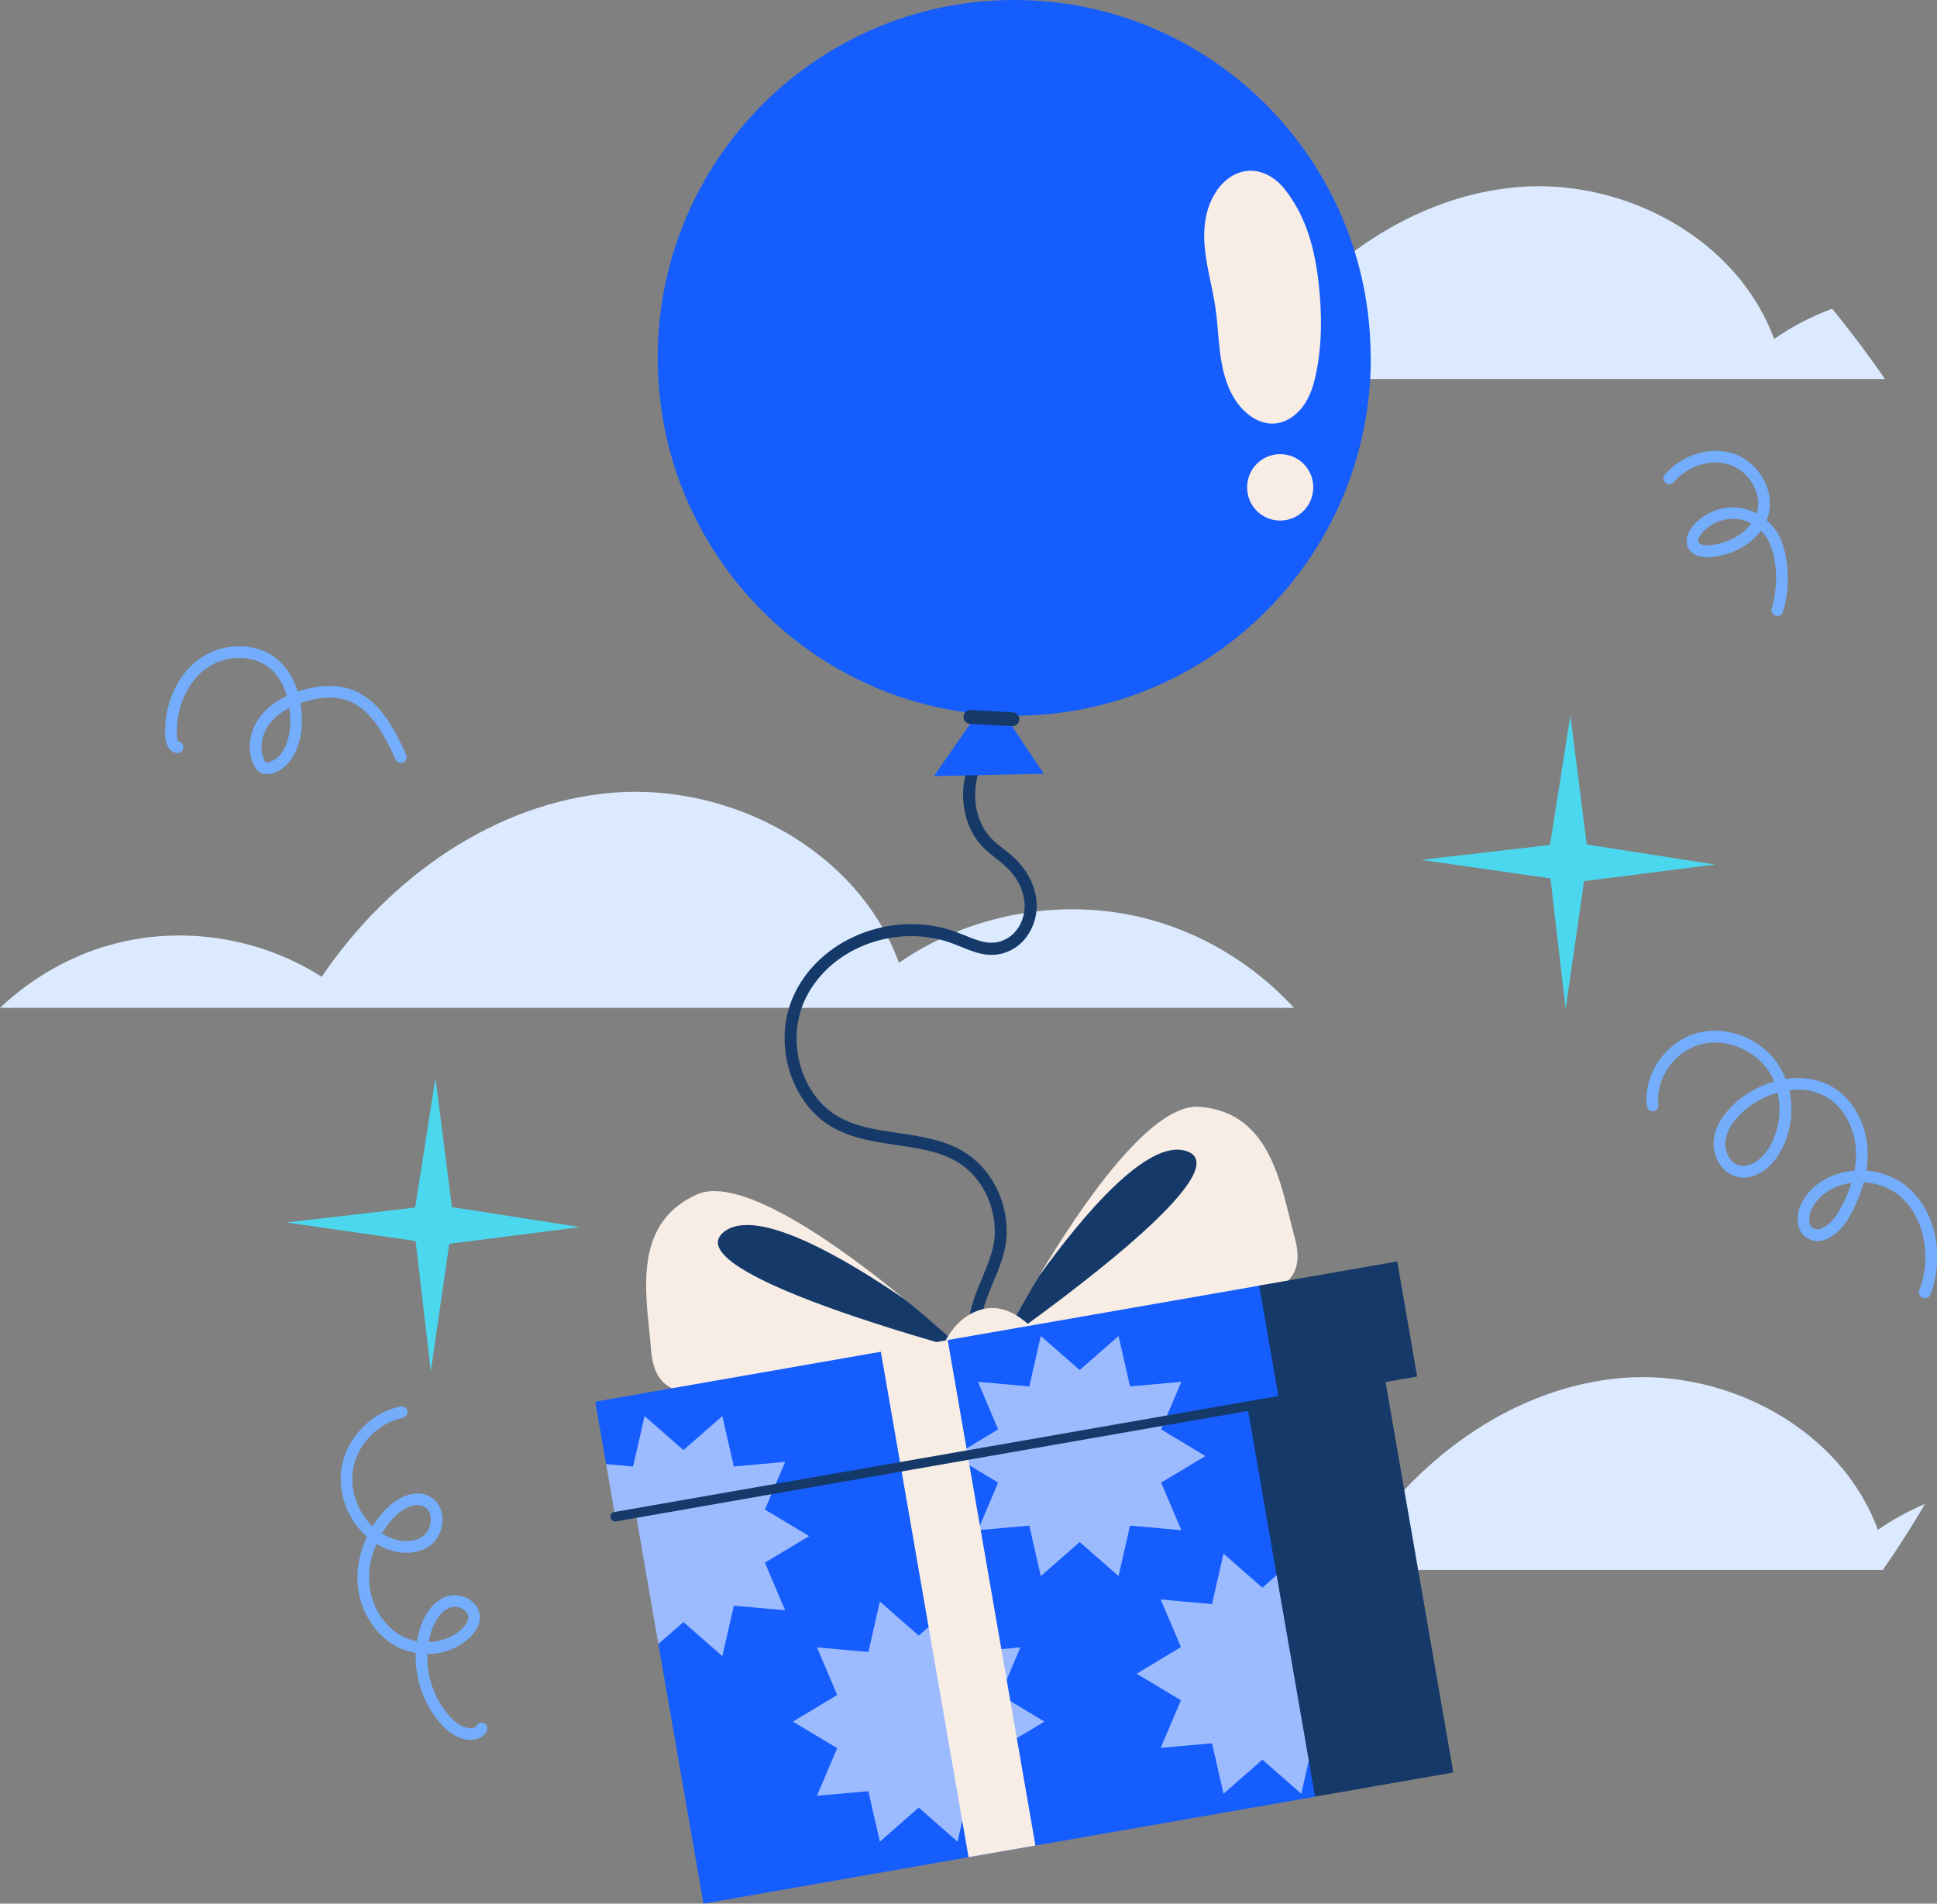 <svg width="230" height="226" viewBox="0 0 230 226" fill="none" xmlns="http://www.w3.org/2000/svg">
<rect x="0" y="0" width="230" height="226" fill="#808080" stroke="none"/>
<g clip-path="url(#clip0_290_5937)">
<path d="M153.65 119.653H0C3.891 115.974 8.709 113.262 13.889 111.969C22.084 109.91 31.08 111.404 38.2 115.974C46.108 104.234 58.782 95.231 72.846 94.101C86.91 92.996 101.875 101.007 106.742 114.304C115.025 108.566 125.786 106.557 135.57 108.918C142.477 110.588 148.833 114.405 153.638 119.641L153.65 119.653Z" fill="#DBEAFE"/>
<path d="M223.832 45.002H115.363C118.842 41.725 123.133 39.301 127.763 38.146C135.083 36.313 143.115 37.644 149.459 41.725C156.516 31.24 167.84 23.192 180.389 22.2C192.939 21.208 206.315 28.365 210.657 40.243C212.796 38.761 215.111 37.556 217.551 36.652C219.753 39.339 221.842 42.127 223.832 45.002Z" fill="#DBEAFE"/>
<path d="M228.586 178.538C227.01 181.213 225.346 183.837 223.569 186.386H127.688C131.166 183.109 135.458 180.685 140.087 179.53C147.407 177.697 155.44 179.028 161.783 183.109C168.84 172.624 180.164 164.588 192.714 163.584C205.276 162.592 218.639 169.749 222.981 181.627C224.732 180.409 226.609 179.379 228.574 178.551L228.586 178.538Z" fill="#DBEAFE"/>
<path d="M116.574 160.331C116.499 160.331 116.411 160.331 116.336 160.306C115.648 160.155 115.135 159.377 115.06 158.749C114.747 156.2 115.698 153.94 116.611 151.743C117.387 149.897 118.113 148.152 118.125 146.268C118.138 142.815 116.386 139.538 113.646 137.931C111.531 136.688 109.066 136.324 106.451 135.934C103.874 135.558 101.196 135.168 98.856 133.837C93.939 131.037 91.762 124.006 94.114 118.481C97.117 111.424 106.063 107.859 113.646 110.684C113.971 110.809 114.297 110.935 114.622 111.073C116.349 111.776 117.838 112.379 119.539 111.437C120.891 110.696 121.741 109.039 121.666 107.331C121.591 105.749 120.778 104.117 119.427 102.874C119.064 102.535 118.688 102.233 118.275 101.919C117.725 101.48 117.149 101.028 116.636 100.488C114.76 98.504 113.959 95.403 114.547 92.389C115.035 89.878 116.374 87.43 118.551 85.119L119.589 86.099C117.612 88.208 116.386 90.418 115.948 92.665C115.448 95.24 116.111 97.851 117.675 99.509C118.113 99.973 118.626 100.375 119.164 100.789C119.577 101.116 120.002 101.455 120.403 101.819C122.029 103.326 123.005 105.31 123.093 107.268C123.193 109.516 122.042 111.701 120.227 112.705C117.938 113.961 115.986 113.17 114.096 112.404C113.784 112.278 113.471 112.153 113.158 112.027C106.264 109.453 98.143 112.668 95.428 119.034C93.351 123.918 95.24 130.121 99.557 132.582C101.659 133.775 104.087 134.139 106.652 134.515C109.279 134.905 112.007 135.294 114.359 136.688C117.525 138.559 119.564 142.313 119.539 146.268C119.539 148.428 118.713 150.387 117.913 152.283C117.037 154.392 116.198 156.388 116.461 158.561C116.474 158.686 116.611 158.875 116.686 158.912C116.586 158.849 116.336 158.9 116.236 159.05L117.437 159.816C117.237 160.143 116.912 160.319 116.561 160.319L116.574 160.331Z" fill="#153969"/>
<path d="M114.321 160.243C114.321 160.243 95.277 164.449 87.32 165.152C81.501 165.667 77.723 165.943 77.297 160.155C76.872 154.367 74.732 145.351 82.778 141.798C88.033 139.475 99.869 148.038 107.452 154.266C109.679 156.099 109.717 157.606 110.93 158.699C111.756 159.439 114.121 160.055 114.271 160.193C114.309 160.218 114.321 160.23 114.321 160.23V160.243Z" fill="#F7EDE5"/>
<path d="M114.272 160.206C106.602 158.084 80.627 150.512 85.957 146.256C89.748 143.23 100.008 149.169 107.466 154.279C111.207 157.355 113.909 159.854 114.285 160.206H114.272Z" fill="#153969"/>
<path d="M118.902 159.452C118.902 159.452 138.234 156.953 145.966 154.919C151.609 153.425 155.275 152.408 153.711 146.82C152.147 141.233 151.146 132.017 142.375 131.401C136.645 131 128.387 143.079 123.357 151.516C121.88 153.99 122.356 155.421 121.567 156.865C121.042 157.845 119.027 159.226 118.927 159.402C118.902 159.439 118.902 159.452 118.902 159.452Z" fill="#F7EDE5"/>
<path d="M118.941 159.39C125.448 154.794 147.344 138.847 140.9 136.663C136.308 135.106 128.663 144.171 123.371 151.504C120.893 155.66 119.179 158.937 118.954 159.39H118.941Z" fill="#153969"/>
<path d="M111.594 160.821C111.594 160.821 112.707 156.514 116.599 155.447C120.502 154.38 123.631 158.912 123.631 158.912L111.594 160.821Z" fill="#F7EDE5"/>
<path d="M165.36 204.981L156.151 213.306L130.2 217.838L122.943 219.107L115.011 220.488L83.53 226L78.174 195.174L85.244 179.843L76.248 176.378L71.968 173.816L70.68 166.408L104.588 160.481L108.567 164.349L112.533 159.088L149.519 152.634L159.929 154.982L160.242 161.31L158.215 168.317L164.046 198.226L164.209 199.067L165.36 204.981Z" fill="#155DFC"/>
<path d="M90.825 185.519L93.227 191.169L87.134 190.63L85.77 196.619L81.153 192.576L78.175 195.175L75.485 179.643L73.057 180.07L71.969 173.817L75.172 174.106L76.536 168.116L81.153 172.159L85.77 168.116L87.134 174.106L93.227 173.553L90.825 179.216L96.08 182.368L90.825 185.519Z" fill="#9CBBFF"/>
<path d="M124.019 204.391L118.764 207.543L121.166 213.193L115.06 212.653L113.696 218.642L109.092 214.599L104.475 218.642L103.111 212.653L97.005 213.193L99.407 207.543L94.152 204.391L99.407 201.227L97.005 195.577L103.111 196.129L104.475 190.14L109.092 194.183L113.696 190.14L115.06 196.129L121.166 195.577L118.764 201.227L124.019 204.391Z" fill="#9CBBFF"/>
<path d="M143.128 172.863L137.873 176.014L140.275 181.665L134.181 181.125L132.818 187.114L128.201 183.071L123.584 187.114L122.22 181.125L116.126 181.665L118.516 176.014L113.273 172.863L118.516 169.698L116.126 164.048L122.22 164.601L123.584 158.611L128.201 162.654L132.818 158.611L134.181 164.601L140.275 164.048L137.873 169.698L143.128 172.863Z" fill="#9CBBFF"/>
<path d="M164.823 198.704L159.58 201.855L161.97 207.505L155.877 206.966L154.513 212.955L149.896 208.912L145.279 212.955L143.915 206.966L137.822 207.505L140.224 201.855L134.969 198.704L140.224 195.539L137.822 189.889L143.915 190.441L145.279 184.452L149.896 188.495L154.513 184.452L155.877 190.441L161.97 189.889L159.58 195.539L164.823 198.704Z" fill="#9CBBFF"/>
<path d="M112.532 159.094L104.594 160.481L115.008 220.488L122.947 219.101L112.532 159.094Z" fill="#F7EDE5"/>
<path d="M149.517 152.634L151.795 165.73L72.955 179.505C72.642 179.555 72.442 179.856 72.492 180.157C72.542 180.459 72.842 180.672 73.143 180.622L148.204 167.501L156.149 213.293L172.565 210.431L164.52 164.073L168.273 163.42L165.908 149.759L149.517 152.622V152.634Z" fill="#153969"/>
<path d="M162.755 42.478C162.755 19.023 143.799 0 120.427 0C97.054 0 78.098 19.023 78.098 42.478C78.098 64.451 94.714 82.52 116.035 84.73L110.905 92.138L123.943 91.862L119.313 84.943C119.688 84.943 120.064 84.968 120.439 84.968C143.812 84.968 162.768 65.945 162.768 42.49L162.755 42.478Z" fill="#155DFC"/>
<path d="M144.491 22.639C143.102 24.585 142.827 27.147 143.065 29.52C143.302 31.906 143.991 34.229 144.328 36.589C144.641 38.749 144.666 40.934 145.054 43.081C145.442 45.228 146.243 47.375 147.832 48.869C148.745 49.723 149.934 50.326 151.173 50.288C152.611 50.251 153.925 49.346 154.764 48.179C155.602 47.011 156.027 45.592 156.303 44.173C157.003 40.72 156.966 37.154 156.578 33.639C156.14 29.621 155.114 25.741 152.599 22.526C150.372 19.676 146.831 19.337 144.479 22.614L144.491 22.639Z" fill="#F7EDE5"/>
<path d="M155.94 57.86C155.94 60.032 154.188 61.802 152.011 61.802C149.834 61.802 148.082 60.044 148.082 57.86C148.082 55.675 149.834 53.917 152.011 53.917C154.188 53.917 155.94 55.675 155.94 57.86Z" fill="#F7EDE5"/>
<path d="M120.217 86.211C120.217 86.211 120.18 86.211 120.167 86.211L115.187 85.935C114.737 85.91 114.386 85.52 114.411 85.068C114.436 84.616 114.812 84.252 115.275 84.29L120.255 84.566C120.705 84.591 121.055 84.98 121.03 85.432C121.005 85.872 120.643 86.211 120.205 86.211H120.217Z" fill="#153969"/>
<path d="M228.551 154.14C228.464 154.14 228.389 154.128 228.301 154.09C227.938 153.952 227.763 153.55 227.901 153.186C229.44 149.143 228.451 144.422 225.561 141.973C224.422 141.019 222.896 140.454 221.307 140.366C220.931 141.785 220.306 143.229 219.455 144.698C218.842 145.74 217.641 147.034 216.252 147.297C215.551 147.423 214.888 147.26 214.35 146.82C213.124 145.828 213.274 143.932 214.062 142.564C215.101 140.768 217.015 139.5 219.305 139.098C219.605 139.048 219.905 139.01 220.206 138.985C220.343 138.232 220.393 137.503 220.381 136.775C220.306 134.151 219.092 131.728 217.215 130.459C215.789 129.493 214.112 129.216 212.461 129.43C213.036 131.916 212.648 134.666 211.284 136.938C210.196 138.759 208.156 140.303 206.067 139.663C204.177 139.085 203.289 136.951 203.514 135.218C203.714 133.724 204.565 132.293 206.054 130.936C207.293 129.806 208.92 128.902 210.671 128.4C210.484 127.961 210.271 127.546 210.008 127.157C208.244 124.508 204.703 123.164 201.763 124.031C198.735 124.922 196.57 128.111 196.92 131.162C196.97 131.539 196.695 131.891 196.307 131.928C195.932 131.979 195.582 131.702 195.544 131.313C195.106 127.622 197.721 123.754 201.362 122.687C204.916 121.645 209.032 123.202 211.147 126.379C211.51 126.918 211.797 127.496 212.035 128.086C214.075 127.785 216.189 128.086 217.991 129.304C220.231 130.823 221.682 133.674 221.77 136.737C221.795 137.478 221.745 138.219 221.619 138.985C223.421 139.123 225.148 139.789 226.474 140.906C229.815 143.719 230.966 149.093 229.227 153.676C229.127 153.952 228.864 154.128 228.576 154.128L228.551 154.14ZM219.843 140.429C219.743 140.442 219.63 140.454 219.53 140.479C217.616 140.818 216.102 141.81 215.251 143.267C214.763 144.108 214.613 145.263 215.201 145.74C215.426 145.929 215.676 145.979 215.989 145.929C216.715 145.791 217.666 144.987 218.241 143.995C218.954 142.79 219.48 141.597 219.83 140.429H219.843ZM211.072 129.719C209.52 130.158 208.069 130.974 206.968 131.979C205.729 133.109 205.028 134.264 204.878 135.406C204.728 136.537 205.291 137.981 206.455 138.332C207.831 138.746 209.295 137.529 210.083 136.223C211.247 134.289 211.572 131.866 211.072 129.719Z" fill="#73ADFB"/>
<path d="M211.033 73.115C210.97 73.115 210.895 73.115 210.832 73.09C210.47 72.977 210.257 72.588 210.369 72.224C210.933 70.353 211.045 68.331 210.695 66.41C210.507 65.343 210.194 64.501 209.769 63.824C209.581 63.522 209.343 63.246 209.093 62.995C207.717 64.916 205.264 65.971 203.125 66.146C201.799 66.259 200.81 65.832 200.422 64.979C200.084 64.225 200.297 63.309 201.01 62.455C202.249 60.973 204.201 60.119 206.14 60.245C206.991 60.295 207.842 60.546 208.593 60.948C208.63 60.848 208.655 60.735 208.68 60.634C209.181 58.437 207.604 55.863 205.302 55.147C203.1 54.456 200.397 55.31 198.733 57.244C198.483 57.533 198.045 57.571 197.757 57.319C197.469 57.068 197.432 56.629 197.682 56.34C199.697 54.005 203 52.962 205.715 53.816C208.718 54.758 210.695 58.023 210.032 60.948C209.969 61.237 209.881 61.501 209.781 61.764C210.232 62.154 210.632 62.593 210.945 63.095C211.483 63.924 211.846 64.941 212.071 66.184C212.459 68.331 212.334 70.566 211.708 72.65C211.621 72.952 211.345 73.14 211.045 73.14L211.033 73.115ZM205.752 61.601C204.351 61.601 202.962 62.241 202.061 63.321C201.799 63.635 201.548 64.1 201.673 64.376C201.824 64.702 202.487 64.778 203 64.728C204.827 64.577 206.854 63.66 207.942 62.141C207.354 61.827 206.691 61.639 206.028 61.589C205.928 61.589 205.84 61.589 205.74 61.589L205.752 61.601Z" fill="#73ADFB"/>
<path d="M31.657 91.912C31.369 91.912 31.119 91.849 30.894 91.724C30.568 91.535 30.381 91.247 30.243 91.021C29.242 89.238 29.53 86.827 30.944 85.006C31.707 84.039 32.746 83.236 34.059 82.633C33.721 81.465 33.133 80.26 32.082 79.368C30.043 77.636 26.627 77.698 24.287 79.507C22.16 81.164 20.896 84.127 20.997 87.266C21.009 87.781 21.159 88.02 21.209 88.032C21.585 88.108 21.835 88.472 21.76 88.848C21.685 89.225 21.322 89.476 20.947 89.401C20.146 89.25 19.645 88.472 19.608 87.304C19.495 83.675 20.934 80.348 23.436 78.402C26.264 76.204 30.456 76.154 32.971 78.301C34.222 79.368 34.935 80.762 35.348 82.106C35.561 82.03 35.773 81.968 35.999 81.905C38.101 81.302 39.978 81.277 41.567 81.804C44.945 82.934 46.709 86.262 48.223 89.589C48.386 89.941 48.223 90.355 47.885 90.506C47.535 90.669 47.122 90.506 46.972 90.167C45.583 87.128 43.982 84.077 41.141 83.123C39.828 82.683 38.226 82.721 36.387 83.248C36.136 83.324 35.899 83.399 35.673 83.474C35.799 84.24 35.849 84.956 35.849 85.508C35.874 88.195 34.773 91.209 32.22 91.837C32.02 91.887 31.832 91.912 31.657 91.912ZM31.594 90.518C31.594 90.518 31.669 90.543 31.895 90.493C33.709 90.041 34.497 87.668 34.472 85.534C34.472 85.119 34.435 84.592 34.36 84.039C33.396 84.529 32.62 85.144 32.045 85.873C30.981 87.229 30.744 89.074 31.457 90.343C31.544 90.493 31.582 90.518 31.594 90.531V90.518Z" fill="#73ADFB"/>
<path d="M55.907 206.576C54.843 206.576 53.73 205.986 53.029 205.345C50.564 203.06 49.238 199.62 49.363 196.255C48.587 196.116 47.811 195.865 47.098 195.476C44.433 194.057 42.606 191.044 42.444 187.804C42.356 186.009 42.756 184.163 43.57 182.455C41.317 180.484 40.091 177.307 40.542 174.344C41.092 170.778 44.045 167.676 47.561 166.973C47.936 166.898 48.299 167.149 48.374 167.513C48.449 167.89 48.199 168.254 47.836 168.329C44.858 168.92 42.368 171.531 41.906 174.545C41.53 176.956 42.481 179.517 44.245 181.2C44.646 180.572 45.096 179.957 45.609 179.391C47.06 177.784 49.325 176.642 51.139 177.734C51.99 178.249 52.491 179.165 52.541 180.27C52.591 181.564 51.978 182.857 50.989 183.548C49.425 184.64 47.098 184.615 45.033 183.485C44.921 183.422 44.808 183.359 44.708 183.296C44.07 184.728 43.757 186.26 43.832 187.729C43.97 190.491 45.509 193.053 47.749 194.246C48.299 194.534 48.9 194.748 49.513 194.861C49.613 194.271 49.751 193.68 49.951 193.103C50.589 191.257 51.678 189.989 53.016 189.537C53.967 189.21 55.118 189.411 55.957 190.052C56.657 190.579 57.033 191.345 56.983 192.136C56.945 192.864 56.582 193.58 55.907 194.271C54.568 195.639 52.678 196.368 50.739 196.368C50.639 199.306 51.803 202.319 53.955 204.316C54.568 204.881 55.481 205.257 56.069 205.169C56.307 205.132 56.482 205.031 56.595 204.843C56.795 204.517 57.22 204.416 57.546 204.617C57.871 204.818 57.971 205.245 57.771 205.571C57.433 206.111 56.908 206.45 56.257 206.538C56.144 206.551 56.019 206.563 55.894 206.563L55.907 206.576ZM53.967 190.767C53.792 190.767 53.617 190.793 53.467 190.843C52.215 191.27 51.552 192.726 51.265 193.542C51.102 194.007 50.989 194.472 50.902 194.949C52.428 194.898 53.905 194.333 54.931 193.279C55.356 192.839 55.594 192.425 55.606 192.048C55.631 191.596 55.319 191.295 55.131 191.144C54.806 190.893 54.38 190.755 53.98 190.755L53.967 190.767ZM45.346 182.053C45.459 182.129 45.572 182.192 45.697 182.254C46.91 182.92 48.825 183.359 50.189 182.405C50.789 181.978 51.177 181.137 51.152 180.308C51.139 179.944 51.027 179.278 50.426 178.914C49.3 178.236 47.674 179.165 46.635 180.308C46.147 180.848 45.709 181.438 45.346 182.041V182.053Z" fill="#73ADFB"/>
<path d="M53.344 147.662L68.863 145.683L53.66 143.306L51.707 128L49.299 143.361L34 145.134L49.354 147.332L51.156 162.817L53.344 147.662Z" fill="#4BD8EF"/>
<path d="M188.092 104.614L203.611 102.635L188.408 100.258L186.468 84.952L184.047 100.313L168.762 102.086L184.102 104.284L185.904 119.769L188.092 104.614Z" fill="#4BD8EF"/>
</g>
<defs>
<clipPath id="clip0_290_5937">
<rect width="230" height="226" fill="white"/>
</clipPath>
</defs>
</svg>
